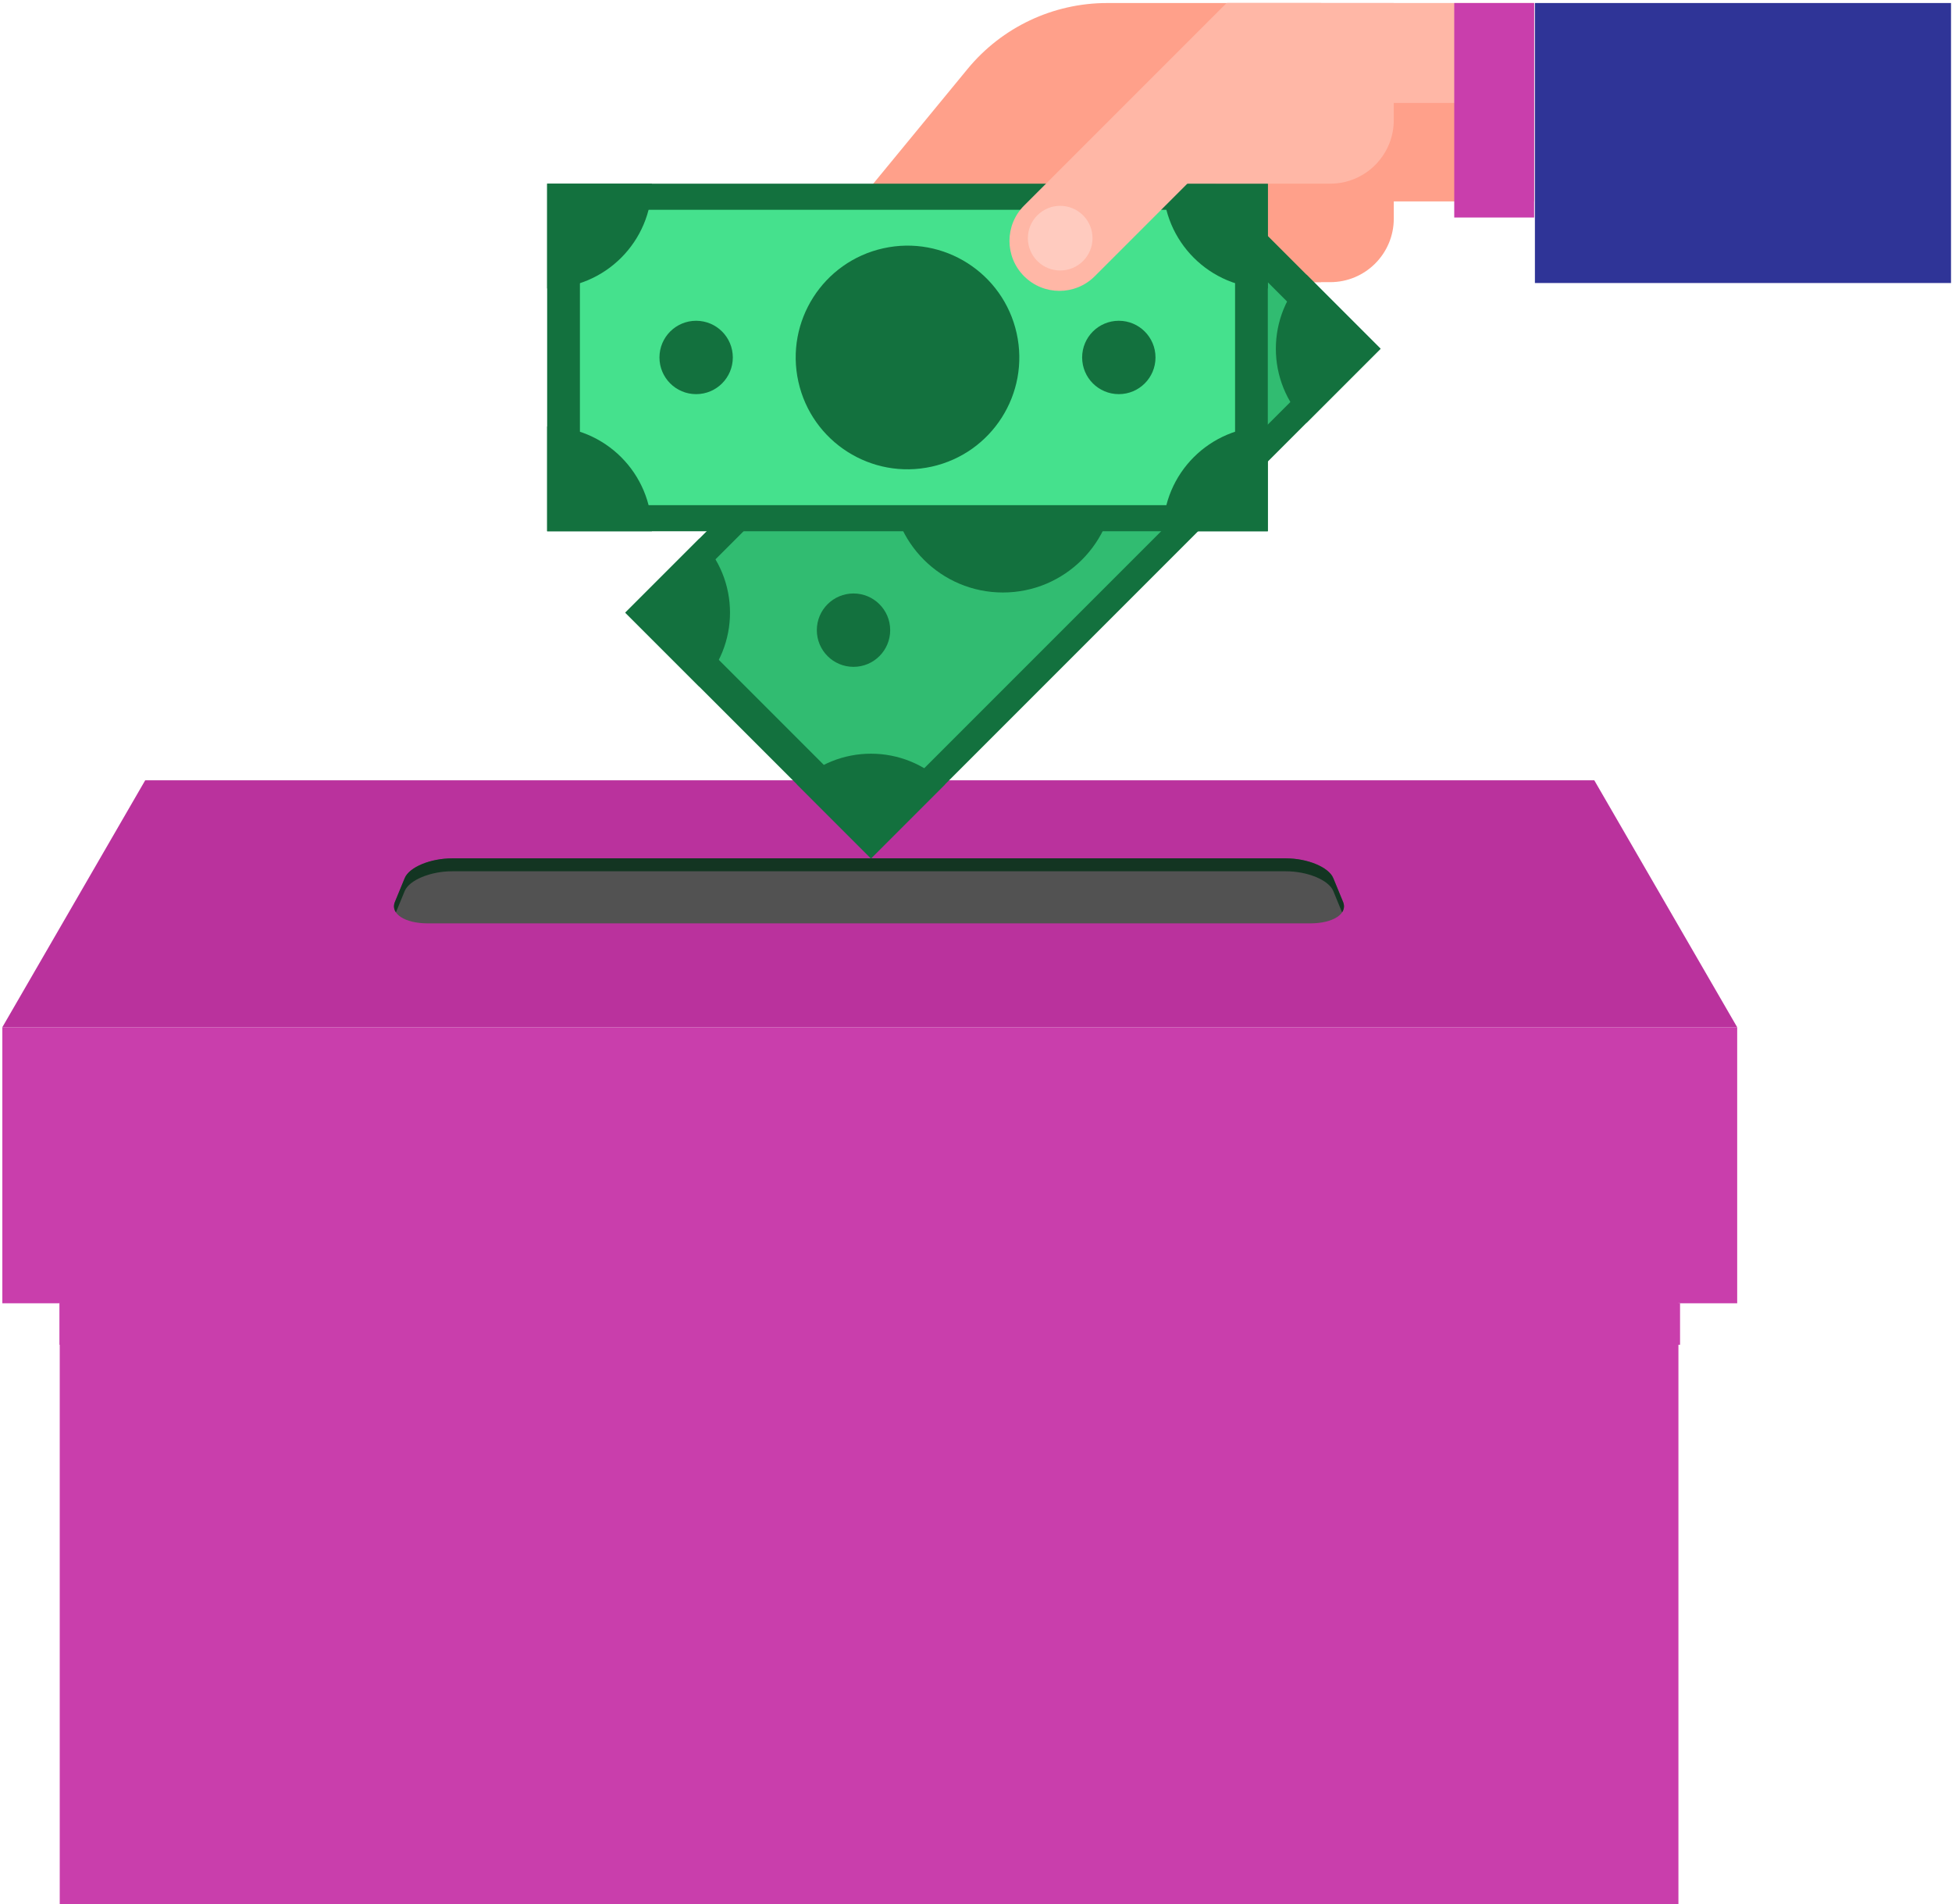 <svg width="569" height="555" viewBox="0 0 569 555" fill="none" xmlns="http://www.w3.org/2000/svg">
<g clip-path="url(#clip0_3982_1000)">
<path d="M489.255 325.204H17.412V555.372H489.255V325.204Z" fill="#C93EAC"/>
<path d="M506.385 299.379H0.674V379.819H506.385V299.379Z" fill="#C93EAC"/>
<path d="M506.385 299.378H0.674L42.328 227.402H464.725L506.385 299.378Z" fill="#BA329D"/>
<path d="M381.929 269.101H124.69C117.981 269.101 113.703 266.282 115.106 262.872L117.969 255.922C119.286 252.715 125.478 250.161 131.812 250.161H374.807C381.141 250.161 387.333 252.715 388.65 255.922L391.513 262.872C392.916 266.282 388.638 269.101 381.929 269.101Z" fill="#525252"/>
<path d="M115.413 265.891L117.968 259.68C119.285 256.473 125.477 253.918 131.811 253.918H374.806C381.14 253.918 387.332 256.473 388.649 259.68L391.204 265.891C391.813 264.992 391.955 263.958 391.506 262.862L388.643 255.913C387.326 252.706 381.134 250.151 374.8 250.151H131.811C125.477 250.151 119.285 252.706 117.968 255.913L115.105 262.862C114.656 263.958 114.797 264.986 115.407 265.891H115.413Z" fill="#133522"/>
<g style="mix-blend-mode:multiply">
<path d="M489.727 379.811H17.342V391.906H489.727V379.811Z" fill="#C93EAC"/>
</g>
<path d="M447.197 29.575H357.678V58.697H447.197V29.575Z" fill="#FFA08A"/>
<path d="M311.057 82.229H387.76C397.991 82.229 406.282 73.938 406.282 63.707V29.575H343.342L311.063 82.223L311.057 82.229Z" fill="#FFA08A"/>
<path d="M282.038 20.101L230.947 82.228H385.081V0.883H322.726C306.968 0.883 292.047 7.931 282.038 20.101Z" fill="#FFA08A"/>
<path d="M330.803 30.009L182.262 178.55L253.888 250.177L402.429 101.636L330.803 30.009Z" fill="#13713E"/>
<path d="M329.436 42.131L194.396 177.171L255.263 238.037L390.302 102.998L329.436 42.131Z" fill="#31BC71"/>
<path d="M203.853 156.967L182.271 178.548L203.853 200.129C215.776 188.206 215.776 168.884 203.853 156.961V156.967Z" fill="#13713E"/>
<path d="M309.223 51.588C321.146 63.511 340.468 63.511 352.391 51.588L330.81 30.007L309.229 51.588H309.223Z" fill="#13713E"/>
<path d="M232.309 228.592L253.89 250.173L275.471 228.592C263.548 216.669 244.226 216.669 232.303 228.592H232.309Z" fill="#13713E"/>
<path d="M380.849 123.216L402.43 101.635L380.849 80.054C368.925 91.977 368.925 111.299 380.849 123.222V123.216Z" fill="#13713E"/>
<path d="M292.349 172.673C310.346 172.673 324.936 158.083 324.936 140.086C324.936 122.088 310.346 107.498 292.349 107.498C274.352 107.498 259.762 122.088 259.762 140.086C259.762 158.083 274.352 172.673 292.349 172.673Z" fill="#13713E"/>
<path d="M328.349 88.974C324.175 93.148 324.175 99.919 328.349 104.098C332.522 108.272 339.293 108.272 343.473 104.098C347.646 99.925 347.646 93.154 343.473 88.974C339.299 84.801 332.528 84.801 328.349 88.974Z" fill="#13713E"/>
<path d="M248.794 194.342C254.699 194.342 259.486 189.555 259.486 183.65C259.486 177.745 254.699 172.958 248.794 172.958C242.889 172.958 238.102 177.745 238.102 183.65C238.102 189.555 242.889 194.342 248.794 194.342Z" fill="#13713E"/>
<path d="M369.561 53.53H159.492V154.825H369.561V53.53Z" fill="#13713E"/>
<path d="M360.017 61.142H169.043V147.221H360.017V61.142Z" fill="#45E18D"/>
<path d="M159.492 84.055C176.352 84.055 190.017 70.39 190.017 53.53H159.492V84.055Z" fill="#13713E"/>
<path d="M339.037 53.53C339.037 70.39 352.702 84.055 369.562 84.055V53.53H339.037Z" fill="#13713E"/>
<path d="M159.492 124.301V154.826H190.017C190.017 137.972 176.352 124.301 159.492 124.301Z" fill="#13713E"/>
<path d="M339.037 154.826H369.562V124.301C352.702 124.301 339.037 137.966 339.037 154.826Z" fill="#13713E"/>
<path d="M271.587 135.993C289.158 132.097 300.244 114.696 296.349 97.125C292.453 79.554 275.052 68.468 257.481 72.363C239.91 76.259 228.824 93.66 232.719 111.231C236.615 128.802 254.016 139.888 271.587 135.993Z" fill="#13713E"/>
<path d="M326.132 114.867C332.037 114.867 336.824 110.08 336.824 104.175C336.824 98.27 332.037 93.483 326.132 93.483C320.226 93.483 315.439 98.27 315.439 104.175C315.439 110.08 320.226 114.867 326.132 114.867Z" fill="#13713E"/>
<path d="M202.921 114.867C208.826 114.867 213.613 110.08 213.613 104.175C213.613 98.27 208.826 93.483 202.921 93.483C197.016 93.483 192.229 98.27 192.229 104.175C192.229 110.08 197.016 114.867 202.921 114.867Z" fill="#13713E"/>
<path d="M298.522 59.908C292.834 65.596 292.834 74.817 298.522 80.505C304.209 86.192 313.43 86.192 319.118 80.505L378.143 21.48L357.547 0.883L298.522 59.908Z" fill="#FFB7A6"/>
<path d="M302.382 62.748C298.701 66.429 298.701 72.394 302.382 76.068C306.063 79.749 312.028 79.749 315.702 76.068C319.383 72.387 319.383 66.423 315.702 62.748C312.021 59.067 306.057 59.067 302.382 62.748Z" fill="#FFCBBF"/>
<path d="M447.201 0.883H357.682V30.005H447.201V0.883Z" fill="#FFB7A6"/>
<path d="M343.336 53.531H387.754C395.584 53.531 402.275 48.675 404.989 41.811C405.82 39.706 406.276 37.416 406.276 35.015V0.883H357.684L343.336 53.531Z" fill="#FFB7A6"/>
<path d="M447.197 0.883H423.904V63.392H447.197V0.883Z" fill="#C93EAC"/>
<path d="M840.797 0.883H447.42V82.488H840.797V0.883Z" fill="#2F3497"/>
</g>
<defs>
<clipPath id="clip0_3982_1000">
<rect width="568.033" height="554.117" fill="white" transform="translate(0.68 0.883)"/>
</clipPath>
</defs>
</svg>
